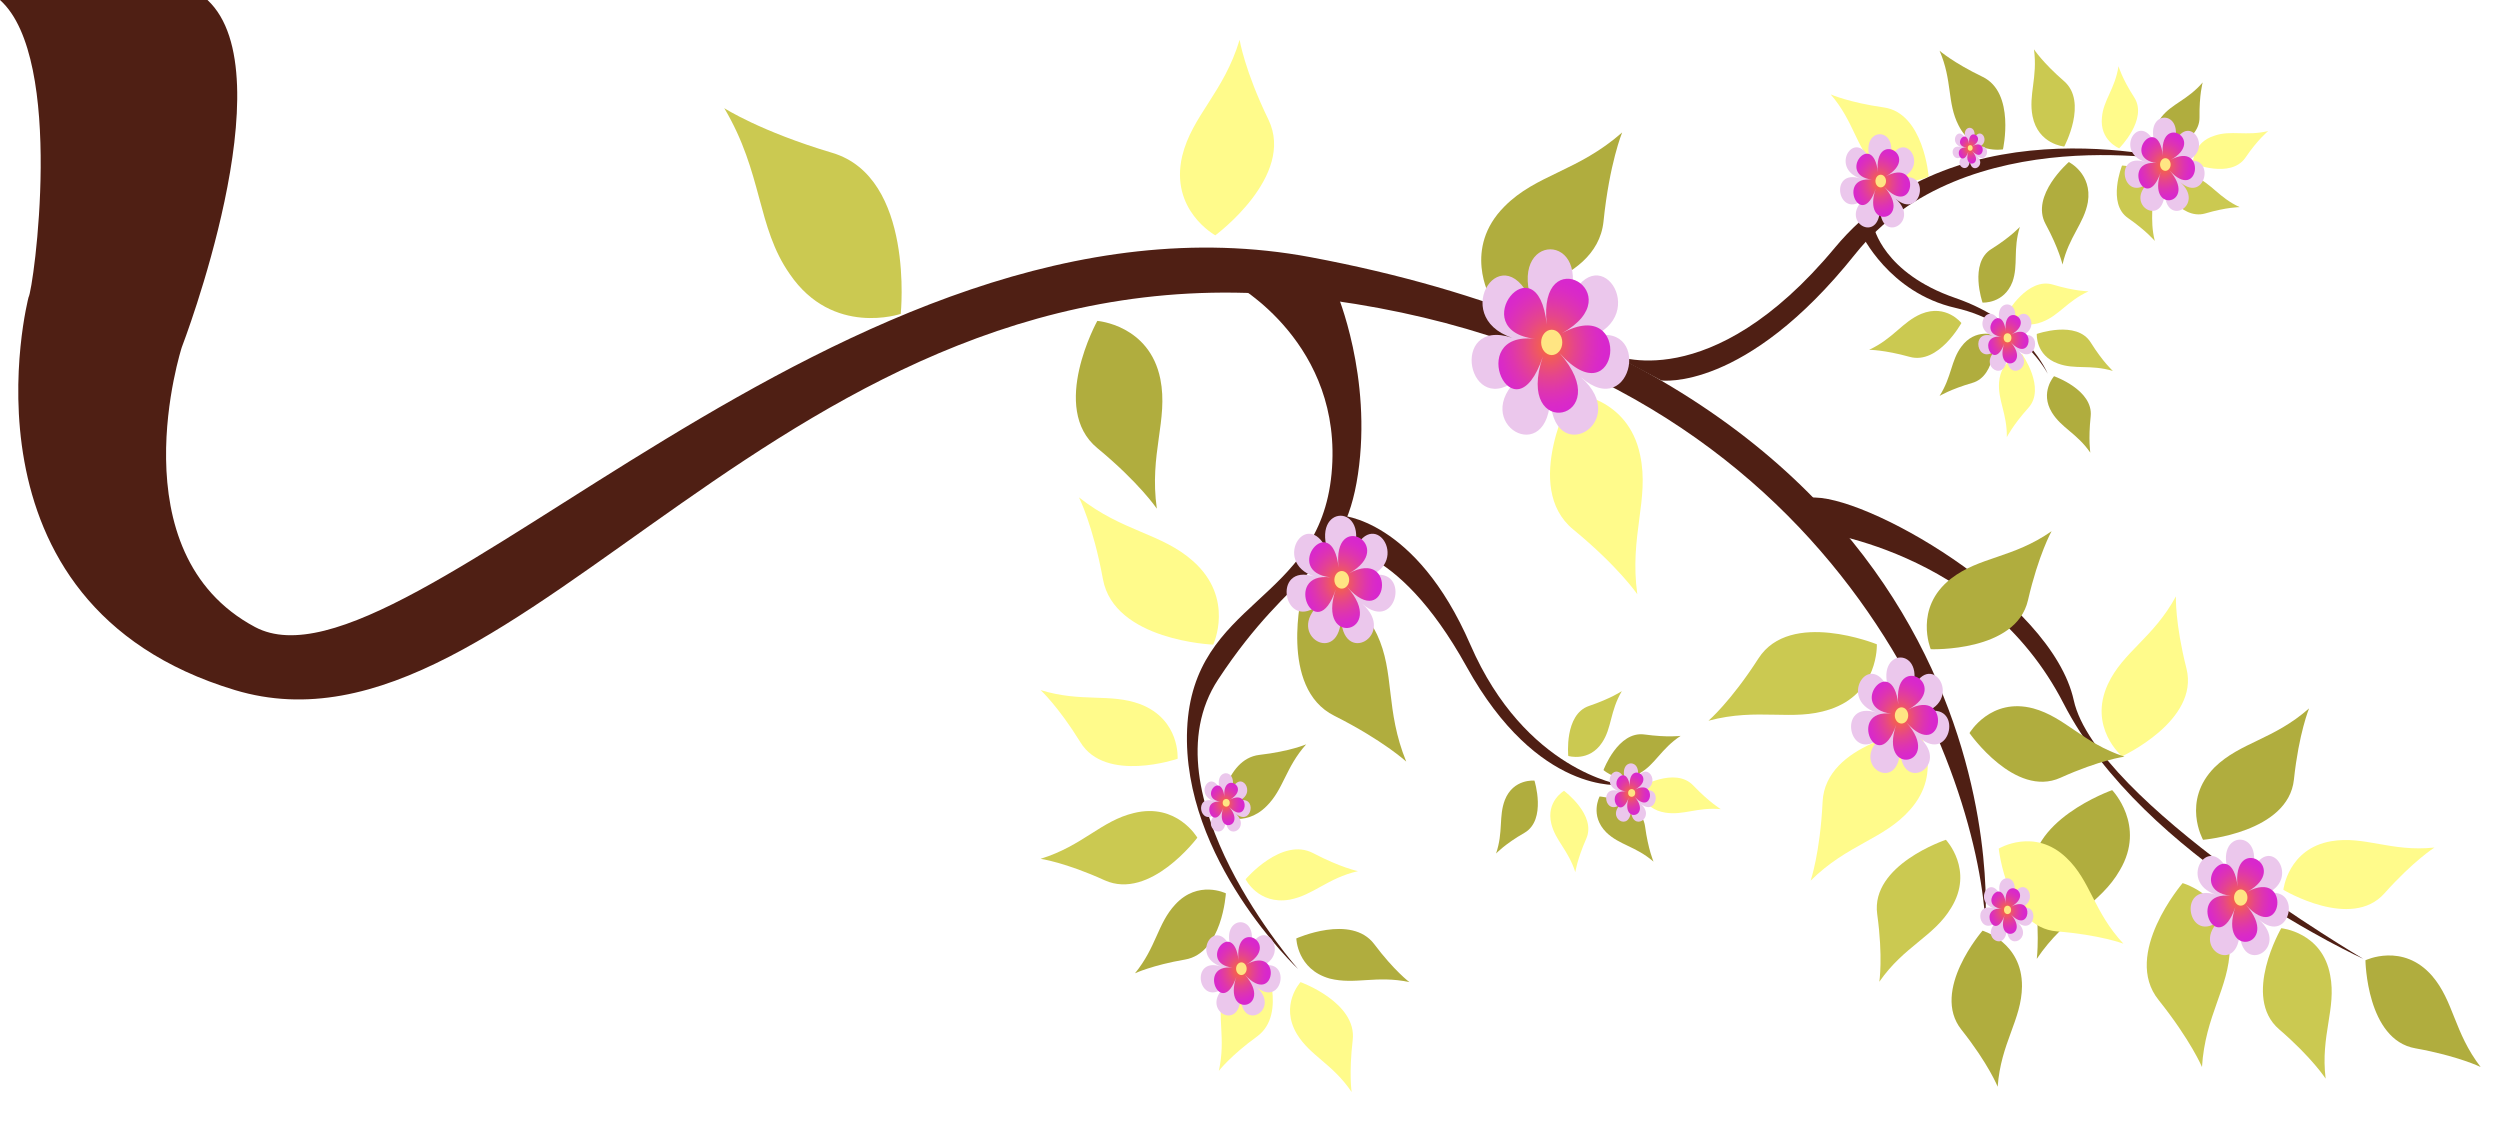 <?xml version="1.0" encoding="UTF-8"?> <svg xmlns="http://www.w3.org/2000/svg" xmlns:xlink="http://www.w3.org/1999/xlink" version="1.1" id="Слой_1" x="0px" y="0px" viewBox="0 0 709.7 324" style="enable-background:new 0 0 709.7 324;" xml:space="preserve"> <style type="text/css"> .st0{fill:#4F1F14;} .st1{fill:#FFFB8B;} .st2{fill:#B0AD3E;} .st3{fill:#CBC951;} .st4{fill:#EBC7EC;} .st5{fill:url(#SVGID_1_);} .st6{fill:#FFE583;} .st7{fill:url(#SVGID_00000002366128677930896300000009900285818830960519_);} .st8{fill:url(#SVGID_00000096036755679569400560000007640199531726570399_);} .st9{fill:url(#SVGID_00000139976491404066956800000013915900379929439628_);} .st10{fill:url(#SVGID_00000025407061604553952310000009533983962567803275_);} .st11{fill:url(#SVGID_00000109742131933806884600000005416569074575436937_);} .st12{fill:url(#SVGID_00000127008268095898902800000001427700316119067058_);} .st13{fill:url(#SVGID_00000111903483520209760880000000507585459507123849_);} .st14{fill:url(#SVGID_00000089541152347984405030000000391644731341334704_);} .st15{fill:url(#SVGID_00000011718521278386617070000012748128197599912843_);} .st16{fill:url(#SVGID_00000172433474207618361170000012298809827748306069_);} .st17{fill:url(#SVGID_00000144312862360703038030000006270758788926824092_);} </style> <path class="st0" d="M350.6,80.7c0,0,30.9,16.9,27.4,53.8s-39.4,35.6-41,72.5s31.5,68.1,31.5,68.1s-44-49.8-22.7-82.2 c21.3-32.4,35.6-30.6,39.7-58.3s-6-51.4-6-51.4L350.6,80.7z"></path> <path class="st0" d="M380.4,146.3c0,0,21.4,0.8,37,36.7c15.6,35.9,42.9,39.8,42.9,39.8s-23.7,3.1-44-33.6 c-20.3-36.6-38.5-34-38.5-34L380.4,146.3z"></path> <path class="st0" d="M457.9,100.7c0,0,27.5,12.3,63-30.4c35.4-42.6,100.2-24.2,100.2-24.2s-63.3-13-94.5,26.1 c-31.2,39.1-55,35.8-55,35.8L457.9,100.7z"></path> <path class="st0" d="M531.9,64.3c0,0,2.6,13.2,23.2,20.3s26.2,21.5,26.2,21.5s-7.3-14.4-26.2-18.7s-26.7-21-26.7-21L531.9,64.3z"></path> <path class="st0" d="M513.7,150.5c0,0,49.4,5,72.1,49.2s85.1,72.5,85.1,72.5s-75.9-44.7-82.2-73.4s-60.1-59.1-74.9-57.5V150.5z"></path> <path class="st1" d="M383.7,310c0,0-0.8-5.3,0.3-14.7c1.3-10.7-14.8-16.5-14.8-16.5s-6,6.5-1,14.8C372,299.8,378.3,302,383.7,310z"></path> <path class="st1" d="M346,304c0,0,3.3-4.3,10.9-9.8c8.7-6.4,1.9-22,1.9-22s-8.8,0.1-11.5,9.4C345.3,288.6,348.1,294.6,346,304z"></path> <path class="st2" d="M322.2,276.3c0,0,4.9-2.3,14.2-3.9c10.6-1.8,11.6-18.8,11.6-18.8s-7.9-3.9-14.4,3.2 C328.6,262.2,328.3,268.8,322.2,276.3z"></path> <path class="st2" d="M400.1,278.8c0,0-4.3-3.2-10-10.8c-6.5-8.6-22.1-1.6-22.1-1.6s0.2,8.8,9.5,11.4 C384.7,279.6,390.7,276.8,400.1,278.8z"></path> <path class="st1" d="M385.5,247.3c0,0-4.9-1-12.7-5.1c-8.9-4.7-19.2,7.4-19.2,7.4s3.6,7.3,12.5,5.8 C372.9,254.1,376.8,249.3,385.5,247.3z"></path> <path class="st3" d="M295.4,243.8c0,0,7,1,18.2,6.1c12.9,5.8,26.3-12.1,26.3-12.1s-5.8-10-18-7C312.6,233,307.4,240.1,295.4,243.8z"></path> <path class="st1" d="M295.4,195.9c0,0,5,4.6,11.3,14.8c7.1,11.7,27.6,4.7,27.6,4.7s0.8-11.1-10.6-15.5 C315,196.7,307.1,199.5,295.4,195.9z"></path> <path class="st1" d="M306.3,141.2c0,0,4,7.9,6.8,23.2c3.2,17.5,31.3,18.6,31.3,18.6s6.2-13.1-5.7-23.7 C329.7,151.3,318.7,151,306.3,141.2z"></path> <path class="st2" d="M370.8,211.3c0,0-4.6,2-13.3,3c-10,1.2-11.5,17-11.5,17s7.2,3.9,13.5-2.4C364.4,224.1,364.9,217.9,370.8,211.3z "></path> <path class="st2" d="M704.2,302.9c0,0-6.3-3.1-18.5-5.3c-13.9-2.4-14.2-25-14.2-25s10.6-5.1,18.9,4.4 C696.6,284.2,696.6,293,704.2,302.9z"></path> <path class="st3" d="M660.2,306.2c0,0-3.8-5.9-13.2-14c-10.7-9.2,0.6-28.7,0.6-28.7s11.7,1.1,13.9,13.4 C663.3,286.3,658.7,293.9,660.2,306.2z"></path> <path class="st3" d="M625.1,302.9c0,0-3.2-7.6-12.3-19c-10.5-13,6.8-33.2,6.8-33.2s13.4,3.7,13.4,18.5 C632.8,280.4,626,288.2,625.1,302.9z"></path> <path class="st1" d="M691.1,240.6c0,0-5.9,3.7-14.2,13c-9.4,10.6-28.7-1-28.7-1s1.3-11.7,13.6-13.8 C671.2,237.2,678.7,241.9,691.1,240.6z"></path> <path class="st2" d="M655.5,201.1c0,0-2.9,7-4.3,20.2c-1.6,15.1-25.8,17.1-25.8,17.1s-6.2-11,3.3-20.6 C636,210.7,645.4,210,655.5,201.1z"></path> <path class="st2" d="M578.2,272.2c0,0,1.1-8.2-1.1-22.6c-2.5-16.5,22.5-25.3,22.5-25.3s9.7,10,2.2,22.7 C596.3,256.7,586.4,260,578.2,272.2z"></path> <path class="st1" d="M617.7,169.3c0,0-0.3,7.5,3,20.5c3.7,14.8-18.3,24.9-18.3,24.9s-9.7-8.2-4-20.5 C602.7,185,611.3,181.1,617.7,169.3z"></path> <path class="st1" d="M643.9,37.2c0,0-2.9,2.3-6.5,7.6c-4.2,6-14.9,1.6-14.9,1.6s-0.1-6,6.2-7.9C633.4,36.9,637.6,38.7,643.9,37.2z"></path> <path class="st2" d="M625.3,23.4c0,0-1,3.5-0.9,9.9c0.1,7.3-11.2,10-11.2,10s-3.6-4.8,0.4-10.1C616.6,29.4,621,28.4,625.3,23.4z"></path> <path class="st1" d="M601.4,18.8c0,0,1,3.5,4.5,8.9c3.9,6.2-4.3,14.4-4.3,14.4s-5.6-2.2-4.9-8.8C597.1,28.4,600.4,25.3,601.4,18.8z"></path> <path class="st3" d="M635.8,58.8c0,0-3.7,0-9.8,1.8c-7,2-12.6-8.1-12.6-8.1s3.7-4.7,9.8-2.3C627.8,52.1,629.9,56.1,635.8,58.8z"></path> <path class="st3" d="M577.4,14c0,0,2.5,3.8,8.5,9c6.9,5.9,0.1,18.6,0.1,18.6s-7.4-0.6-9-8.6C575.8,26.9,578.5,22,577.4,14z"></path> <path class="st2" d="M550.6,14.4c0,0,3.9,3.4,12.2,7.4c9.4,4.5,5.8,20.6,5.8,20.6s-8.4,1.5-12.6-6.8 C552.7,29.2,554.3,22.9,550.6,14.4z"></path> <path class="st1" d="M519.7,26.8c0,0,5.2,2.3,15.1,3.7c11.3,1.6,12.7,19.6,12.7,19.6s-8.2,4.3-15.3-3 C526.8,41.5,526.3,34.5,519.7,26.8z"></path> <path class="st3" d="M611.7,68.4c0,0-2.3-2.8-7.6-6.5c-6-4.1-1.7-14.9-1.7-14.9s6-0.1,8,6.1C611.8,57.8,610.1,62,611.7,68.4z"></path> <path class="st2" d="M585.5,75.1c0,0-1-4.5-4.8-11.5c-4.4-8.1,6.6-17.6,6.6-17.6s6.7,3.3,5.4,11.4C591.6,63.5,587.3,67.2,585.5,75.1 z"></path> <path class="st2" d="M593.4,128.5c0,0-0.6-3.7,0.1-10.3c0.8-7.5-10.4-11.4-10.4-11.4s-4.1,4.6-0.6,10.3 C585.2,121.5,589.6,123,593.4,128.5z"></path> <path class="st1" d="M569.7,124.1c0,0,1.7-3.4,6.1-8.3c5.1-5.6-1.8-15.3-1.8-15.3s-6,1.3-6.5,8C567.1,113.6,569.8,117.4,569.7,124.1 z"></path> <path class="st2" d="M550.6,112.4c0,0,3.1-1.9,9.3-3.7c7-2,6.4-13.6,6.4-13.6s-5.6-2-9.5,3.3C553.8,102.4,554.1,106.9,550.6,112.4z"></path> <path class="st3" d="M599.8,105.3c0,0-2.8-2.5-6.3-8.1c-4-6.4-15.3-2.4-15.3-2.4s-0.4,6.1,6,8.4C589,105,593.4,103.4,599.8,105.3z"></path> <path class="st1" d="M592.9,82.7c0,0-3.8,0-10.1-1.9c-7.2-2.2-13.1,8.2-13.1,8.2s3.7,4.9,10,2.4C584.5,89.6,586.8,85.5,592.9,82.7z"></path> <path class="st3" d="M530.6,99.3c0,0,4.3,0,11.5,2c8.2,2.3,14.7-9.6,14.7-9.6s-4.3-5.5-11.4-2.6C540,91.4,537.5,96.1,530.6,99.3z"></path> <path class="st2" d="M573.4,64.4c0,0-2.5,2.8-8.1,6.3c-6.4,4-2.5,15.2-2.5,15.2s6.1,0.4,8.5-5.9C573,75.2,571.4,70.8,573.4,64.4z"></path> <path class="st2" d="M399.2,216.2c0,0-6.5-6-20.4-13c-15.9-7.9-9.1-35.2-9.1-35.2s14.3-2.3,21.2,12.1 C396,190.9,393.2,201.5,399.2,216.2z"></path> <path class="st2" d="M567.1,308.5c0,0-2.6-6.5-10.3-16.2c-8.8-11.1,6-28.1,6-28.1s11.3,3.3,11.2,15.8 C573.9,289.5,568,296,567.1,308.5z"></path> <path class="st3" d="M533.5,278.7c0,0,1.1-6.9-0.6-19.2c-1.9-14,19.5-21.1,19.5-21.1s8.1,8.6,1.5,19.3 C549,265.9,540.6,268.5,533.5,278.7z"></path> <path class="st1" d="M514,250c0,0,2.7-7.8,3.4-22.4c0.8-16.7,27.1-20.4,27.1-20.4s7.5,11.7-2.3,22.7 C534.8,238.3,524.5,239.6,514,250z"></path> <path class="st3" d="M485,204.6c0,0,6.3-5.4,14.2-17.7c9-14,33.6-4,33.6-4s0.6,13.9-13.4,18.5C508.8,204.9,499.2,200.8,485,204.6z"></path> <path class="st1" d="M602.8,267.9c0,0-6.5-2.5-18.9-3.5c-14.1-1.1-16.5-23.5-16.5-23.5s10.1-6.1,19.2,2.6 C593.5,250,594.3,258.8,602.8,267.9z"></path> <path class="st2" d="M603.1,214.8c0,0-6.9,0.9-18.2,6c-12.9,5.8-25.8-12.7-25.8-12.7s6-10.2,18.1-7 C586.3,203.6,591.2,210.9,603.1,214.8z"></path> <path class="st2" d="M582.4,150.8c0,0-3.7,6.6-6.7,19.6c-3.4,14.8-27.6,13.9-27.6,13.9s-4.9-11.7,5.7-20 C561.9,158,571.4,158.5,582.4,150.8z"></path> <path class="st1" d="M488.5,229.7c0,0-3.2-1.9-7.8-6.7c-5.2-5.5-15.4,0.6-15.4,0.6s0.8,6.1,7.5,7.1 C477.9,231.5,481.8,229.1,488.5,229.7z"></path> <path class="st2" d="M469.4,244.6c0,0-1.5-3.4-2.4-10c-1-7.5-12.9-8.5-12.9-8.5s-2.9,5.4,1.9,10.2 C459.7,239.9,464.3,240.2,469.4,244.6z"></path> <path class="st1" d="M447.2,247.6c0,0,0.5-3.6,3.1-9.5c3-6.7-6.3-13.6-6.3-13.6s-5.2,3-3.6,9.4C441.6,238.7,445.2,241.3,447.2,247.6 z"></path> <path class="st2" d="M477.1,208.9c0,0-3.7,0.5-10.3-0.4c-7.5-1-11.6,10.1-11.6,10.1s4.5,4.2,10.3,0.9 C469.9,217,471.5,212.6,477.1,208.9z"></path> <path class="st3" d="M460.4,196.2c0,0-3.1,2.1-9.3,4.2c-7.1,2.4-5.9,14.2-5.9,14.2s5.9,1.8,9.6-3.8C457.6,206.6,457,202,460.4,196.2 z"></path> <path class="st2" d="M424.7,242.3c0,0,2.5-2.7,8.1-5.9c6.3-3.7,2.8-14.8,2.8-14.8s-6-0.6-8.4,5.5 C425.4,231.8,426.8,236.1,424.7,242.3z"></path> <path class="st1" d="M351.9,11.3c0,0,1.4,8.7,8.2,22.7c7.7,16-15.1,32.8-15.1,32.8s-13-7.1-9.4-22.5 C338.4,32.8,347.4,26.3,351.9,11.3z"></path> <path class="st2" d="M460.5,37.6c0,0-3.6,8.7-5.3,25.3c-2,18.9-32.2,21.4-32.2,21.4s-7.8-13.8,4.1-25.7 C436.1,49.5,447.9,48.7,460.5,37.6z"></path> <path class="st3" d="M205.6,30.7c0,0,10.2,6.6,30.7,12.7c23.4,7,19.4,45.7,19.4,45.7s-19.3,6.6-31.5-11.3 C214.8,64.4,216.6,49.2,205.6,30.7z"></path> <path class="st1" d="M464.8,168.7c0,0-5.3-7.8-18.2-18.4c-14.7-12.1-0.2-38.7-0.2-38.7s15.8,1.1,19.2,17.6 C468.3,141.8,462.5,152.1,464.8,168.7z"></path> <path class="st2" d="M328.4,144.4c0,0-4.9-7.3-16.9-17.2c-13.7-11.3,0-36.1,0-36.1s14.8,1.1,17.9,16.5 C331.7,119.2,326.2,128.8,328.4,144.4z"></path> <path class="st0" d="M372,73C240,48.3,115.2,200.8,72.4,178c-39.6-21.1-20.8-79.4-20.8-79.4S81.5,21,58.9,0H0 c18.6,16.6,9.5,82.3,8.1,84.4c0,0-22.7,87,58.6,111.5s155-128.6,304.4-111.5s190.2,134,192.5,177.6C563.5,262,576.4,111.3,372,73z"></path> <g> <g> <path class="st4" d="M638.9,248.4c5.1-13.4-11.1-13.4-6,0c-5.1-13.4-15.3,1.8-3.8,5.6c-11.5-3.8-7.9,15.1,1.3,7 c-9.2,8.1,5.4,16.5,5.4,3.1c0,13.4,14.7,5,5.4-3.1c9.2,8.1,12.9-10.9,1.3-7C654.1,250.2,644,235,638.9,248.4z"></path> </g> <g> <radialGradient id="SVGID_1_" cx="398.545" cy="-303.783" r="11.563" gradientTransform="matrix(0.403 0.895 -0.75 0.482 247.163 45.004)" gradientUnits="userSpaceOnUse"> <stop offset="0" style="stop-color:#F86E33"></stop> <stop offset="0.194" style="stop-color:#F05B5B"></stop> <stop offset="0.457" style="stop-color:#E5458C"></stop> <stop offset="0.689" style="stop-color:#DE35AF"></stop> <stop offset="0.877" style="stop-color:#DA2BC5"></stop> <stop offset="1" style="stop-color:#D827CD"></stop> </radialGradient> <path class="st5" d="M637.9,253.2c12.8-7-4.4-16.9-2.7-1.5c-1.7-15.3-14.8,1-2,2.6c-12.8-1.5-3.8,18.5,1.4,3.1 c-5.2,15.3,13.5,11.3,2.9-0.6C648.1,268.7,650.7,246.2,637.9,253.2z"></path> </g> <ellipse class="st6" cx="636.1" cy="254.8" rx="1.9" ry="2.3"></ellipse> </g> <g> <g> <path class="st4" d="M542.5,196.7c5.1-13.4-11.1-13.4-6,0c-5.1-13.4-15.3,1.8-3.8,5.6c-11.5-3.8-7.9,15.1,1.3,7 c-9.2,8.1,5.4,16.5,5.4,3.1c0,13.4,14.7,5,5.4-3.1c9.2,8.1,12.9-10.9,1.3-7C557.8,198.5,547.7,183.3,542.5,196.7z"></path> </g> <g> <radialGradient id="SVGID_00000086657439312435190070000009493267468886236853_" cx="300.164" cy="-228.234" r="11.563" gradientTransform="matrix(0.403 0.895 -0.75 0.482 247.163 45.004)" gradientUnits="userSpaceOnUse"> <stop offset="0" style="stop-color:#F86E33"></stop> <stop offset="0.194" style="stop-color:#F05B5B"></stop> <stop offset="0.457" style="stop-color:#E5458C"></stop> <stop offset="0.689" style="stop-color:#DE35AF"></stop> <stop offset="0.877" style="stop-color:#DA2BC5"></stop> <stop offset="1" style="stop-color:#D827CD"></stop> </radialGradient> <path style="fill:url(#SVGID_00000086657439312435190070000009493267468886236853_);" d="M541.6,201.5c12.8-7-4.4-16.9-2.7-1.5 c-1.7-15.3-14.8,1-2,2.6c-12.8-1.5-3.8,18.5,1.4,3.1c-5.2,15.3,13.5,11.3,2.9-0.6C551.8,217,554.3,194.5,541.6,201.5z"></path> </g> <ellipse class="st6" cx="539.8" cy="203.1" rx="1.9" ry="2.3"></ellipse> </g> <g> <g> <path class="st4" d="M571.4,254.8c2.8-7.3-6.1-7.3-3.3,0c-2.8-7.3-8.3,1-2,3.1c-6.3-2.1-4.3,8.2,0.7,3.8c-5,4.4,2.9,9,2.9,1.7 c0,7.3,8,2.7,2.9-1.7c5,4.4,7-5.9,0.7-3.8C579.7,255.7,574.2,247.5,571.4,254.8z"></path> </g> <g> <radialGradient id="SVGID_00000106116180478719803100000010317999328312433840_" cx="364.508" cy="-234.01" r="6.288" gradientTransform="matrix(0.403 0.895 -0.75 0.482 247.163 45.004)" gradientUnits="userSpaceOnUse"> <stop offset="0" style="stop-color:#F86E33"></stop> <stop offset="0.194" style="stop-color:#F05B5B"></stop> <stop offset="0.457" style="stop-color:#E5458C"></stop> <stop offset="0.689" style="stop-color:#DE35AF"></stop> <stop offset="0.877" style="stop-color:#DA2BC5"></stop> <stop offset="1" style="stop-color:#D827CD"></stop> </radialGradient> <path style="fill:url(#SVGID_00000106116180478719803100000010317999328312433840_);" d="M570.9,257.4c6.9-3.8-2.4-9.2-1.5-0.8 c-0.9-8.3-8,0.6-1.1,1.4c-6.9-0.8-2,10,0.8,1.7c-2.8,8.3,7.4,6.1,1.6-0.3C576.4,265.8,577.8,253.6,570.9,257.4z"></path> </g> <ellipse class="st6" cx="569.9" cy="258.3" rx="1" ry="1.2"></ellipse> </g> <g> <g> <path class="st4" d="M571.5,92.2c3-7.7-6.4-7.7-3.5,0c-3-7.7-8.8,1-2.2,3.2c-6.7-2.2-4.6,8.7,0.8,4c-5.3,4.7,3.1,9.5,3.1,1.8 c0,7.7,8.5,2.9,3.1-1.8c5.3,4.7,7.4-6.3,0.8-4C580.3,93.2,574.4,84.5,571.5,92.2z"></path> </g> <g> <radialGradient id="SVGID_00000028321114524042808230000014216208419580615840_" cx="223.935" cy="-309.647" r="6.675" gradientTransform="matrix(0.403 0.895 -0.75 0.482 247.163 45.004)" gradientUnits="userSpaceOnUse"> <stop offset="0" style="stop-color:#F86E33"></stop> <stop offset="0.194" style="stop-color:#F05B5B"></stop> <stop offset="0.457" style="stop-color:#E5458C"></stop> <stop offset="0.689" style="stop-color:#DE35AF"></stop> <stop offset="0.877" style="stop-color:#DA2BC5"></stop> <stop offset="1" style="stop-color:#D827CD"></stop> </radialGradient> <path style="fill:url(#SVGID_00000028321114524042808230000014216208419580615840_);" d="M570.9,95c7.4-4.1-2.5-9.7-1.5-0.9 c-1-8.9-8.5,0.6-1.2,1.5c-7.4-0.9-2.2,10.7,0.8,1.8c-3,8.9,7.8,6.5,1.7-0.4C576.8,103.9,578.3,90.9,570.9,95z"></path> </g> <ellipse class="st6" cx="569.9" cy="95.9" rx="1.1" ry="1.3"></ellipse> </g> <g> <g> <path class="st4" d="M616.9,41.5c4.1-10.8-9-10.8-4.9,0c-4.1-10.8-12.3,1.4-3,4.5c-9.3-3.1-6.4,12.2,1.1,5.7 c-7.5,6.5,4.4,13.3,4.4,2.5c0,10.8,11.8,4,4.4-2.5c7.5,6.5,10.4-8.8,1.1-5.7C629.3,43,621.1,30.7,616.9,41.5z"></path> </g> <g> <radialGradient id="SVGID_00000005980222239760658390000008071931462073719970_" cx="206.338" cy="-378.788" r="9.331" gradientTransform="matrix(0.403 0.895 -0.75 0.482 247.163 45.004)" gradientUnits="userSpaceOnUse"> <stop offset="0" style="stop-color:#F86E33"></stop> <stop offset="0.194" style="stop-color:#F05B5B"></stop> <stop offset="0.457" style="stop-color:#E5458C"></stop> <stop offset="0.689" style="stop-color:#DE35AF"></stop> <stop offset="0.877" style="stop-color:#DA2BC5"></stop> <stop offset="1" style="stop-color:#D827CD"></stop> </radialGradient> <path style="fill:url(#SVGID_00000005980222239760658390000008071931462073719970_);" d="M616.2,45.4c10.3-5.7-3.5-13.6-2.2-1.2 c-1.4-12.4-11.9,0.8-1.7,2.1c-10.3-1.2-3,14.9,1.1,2.5c-4.2,12.4,10.9,9.1,2.4-0.5C624.4,57.9,626.5,39.7,616.2,45.4z"></path> </g> <ellipse class="st6" cx="614.7" cy="46.7" rx="1.5" ry="1.8"></ellipse> </g> <g> <g> <path class="st4" d="M560.2,39.8c1.8-4.7-3.9-4.7-2.1,0c-1.8-4.7-5.3,0.6-1.3,2c-4-1.3-2.7,5.2,0.5,2.4c-3.2,2.8,1.9,5.7,1.9,1.1 c0,4.7,5.1,1.7,1.9-1.1c3.2,2.8,4.5-3.8,0.5-2.4C565.5,40.4,562,35.1,560.2,39.8z"></path> </g> <g> <radialGradient id="SVGID_00000145740451861853163130000007640931783899548086_" cx="171.256" cy="-323.959" r="4.011" gradientTransform="matrix(0.403 0.895 -0.75 0.482 247.163 45.004)" gradientUnits="userSpaceOnUse"> <stop offset="0" style="stop-color:#F86E33"></stop> <stop offset="0.194" style="stop-color:#F05B5B"></stop> <stop offset="0.457" style="stop-color:#E5458C"></stop> <stop offset="0.689" style="stop-color:#DE35AF"></stop> <stop offset="0.877" style="stop-color:#DA2BC5"></stop> <stop offset="1" style="stop-color:#D827CD"></stop> </radialGradient> <path style="fill:url(#SVGID_00000145740451861853163130000007640931783899548086_);" d="M559.9,41.5c4.4-2.4-1.5-5.9-0.9-0.5 c-0.6-5.3-5.1,0.4-0.7,0.9c-4.4-0.5-1.3,6.4,0.5,1.1c-1.8,5.3,4.7,3.9,1-0.2C563.4,46.8,564.3,39,559.9,41.5z"></path> </g> <ellipse class="st6" cx="559.3" cy="42" rx="0.7" ry="0.8"></ellipse> </g> <g> <g> <path class="st4" d="M536.1,46.2c4.1-10.8-9-10.8-4.9,0c-4.1-10.8-12.3,1.4-3,4.5c-9.3-3.1-6.4,12.2,1.1,5.7 c-7.5,6.5,4.4,13.3,4.4,2.5c0,10.8,11.8,4,4.4-2.5c7.5,6.5,10.4-8.8,1.1-5.7C548.4,47.6,540.2,35.4,536.1,46.2z"></path> </g> <g> <radialGradient id="SVGID_00000014595934906641181070000011025468495307482756_" cx="165.392" cy="-292.991" r="9.331" gradientTransform="matrix(0.403 0.895 -0.75 0.482 247.163 45.004)" gradientUnits="userSpaceOnUse"> <stop offset="0" style="stop-color:#F86E33"></stop> <stop offset="0.194" style="stop-color:#F05B5B"></stop> <stop offset="0.457" style="stop-color:#E5458C"></stop> <stop offset="0.689" style="stop-color:#DE35AF"></stop> <stop offset="0.877" style="stop-color:#DA2BC5"></stop> <stop offset="1" style="stop-color:#D827CD"></stop> </radialGradient> <path style="fill:url(#SVGID_00000014595934906641181070000011025468495307482756_);" d="M535.3,50.1c10.3-5.7-3.5-13.6-2.2-1.2 c-1.4-12.4-11.9,0.8-1.7,2.1c-10.3-1.2-3,14.9,1.1,2.5c-4.2,12.4,10.9,9.1,2.4-0.5C543.6,62.5,545.6,44.4,535.3,50.1z"></path> </g> <ellipse class="st6" cx="533.9" cy="51.4" rx="1.5" ry="1.8"></ellipse> </g> <g> <g> <path class="st4" d="M354.6,269.9c4.1-10.8-9-10.8-4.9,0c-4.1-10.8-12.3,1.4-3,4.5c-9.3-3.1-6.4,12.2,1.1,5.7 c-7.5,6.5,4.4,13.3,4.4,2.5c0,10.8,11.8,4,4.4-2.5c7.5,6.5,10.4-8.8,1.1-5.7C366.9,271.3,358.7,259,354.6,269.9z"></path> </g> <g> <radialGradient id="SVGID_00000174573878395239696500000013888466967808899501_" cx="258.071" cy="-1.03" r="9.331" gradientTransform="matrix(0.403 0.895 -0.75 0.482 247.163 45.004)" gradientUnits="userSpaceOnUse"> <stop offset="0" style="stop-color:#F86E33"></stop> <stop offset="0.194" style="stop-color:#F05B5B"></stop> <stop offset="0.457" style="stop-color:#E5458C"></stop> <stop offset="0.689" style="stop-color:#DE35AF"></stop> <stop offset="0.877" style="stop-color:#DA2BC5"></stop> <stop offset="1" style="stop-color:#D827CD"></stop> </radialGradient> <path style="fill:url(#SVGID_00000174573878395239696500000013888466967808899501_);" d="M353.8,273.8c10.3-5.7-3.5-13.6-2.2-1.2 c-1.4-12.4-11.9,0.8-1.7,2.1c-10.3-1.2-3,14.9,1.1,2.5c-4.2,12.4,10.9,9.1,2.4-0.5C362.1,286.2,364.1,268.1,353.8,273.8z"></path> </g> <ellipse class="st6" cx="352.4" cy="275" rx="1.5" ry="1.8"></ellipse> </g> <g> <g> <path class="st4" d="M349.5,224.6c2.6-6.8-5.6-6.8-3,0c-2.6-6.8-7.7,0.9-1.9,2.8c-5.8-1.9-4,7.6,0.7,3.5c-4.7,4.1,2.7,8.4,2.7,1.6 c0,6.8,7.4,2.5,2.7-1.6c4.7,4.1,6.5-5.5,0.7-3.5C357.2,225.5,352.1,217.8,349.5,224.6z"></path> </g> <g> <radialGradient id="SVGID_00000086670273709692757850000013692106896354654088_" cx="214.711" cy="-18.793" r="5.85" gradientTransform="matrix(0.403 0.895 -0.75 0.482 247.163 45.004)" gradientUnits="userSpaceOnUse"> <stop offset="0" style="stop-color:#F86E33"></stop> <stop offset="0.194" style="stop-color:#F05B5B"></stop> <stop offset="0.457" style="stop-color:#E5458C"></stop> <stop offset="0.689" style="stop-color:#DE35AF"></stop> <stop offset="0.877" style="stop-color:#DA2BC5"></stop> <stop offset="1" style="stop-color:#D827CD"></stop> </radialGradient> <path style="fill:url(#SVGID_00000086670273709692757850000013692106896354654088_);" d="M349,227.1c6.5-3.6-2.2-8.5-1.4-0.8 c-0.9-7.8-7.5,0.5-1,1.3c-6.5-0.8-1.9,9.3,0.7,1.6c-2.6,7.8,6.8,5.7,1.5-0.3C354.2,234.9,355.4,223.5,349,227.1z"></path> </g> <ellipse class="st6" cx="348.1" cy="227.9" rx="1" ry="1.1"></ellipse> </g> <g> <g> <path class="st4" d="M464.5,221.8c2.6-6.8-5.6-6.8-3,0c-2.6-6.8-7.7,0.9-1.9,2.8c-5.8-1.9-4,7.6,0.7,3.5c-4.7,4.1,2.7,8.4,2.7,1.6 c0,6.8,7.4,2.5,2.7-1.6c4.7,4.1,6.5-5.5,0.7-3.5C472.3,222.7,467.1,215,464.5,221.8z"></path> </g> <g> <radialGradient id="SVGID_00000121270695455404292990000014126478999306869390_" cx="276.324" cy="-139.123" r="5.85" gradientTransform="matrix(0.403 0.895 -0.75 0.482 247.163 45.004)" gradientUnits="userSpaceOnUse"> <stop offset="0" style="stop-color:#F86E33"></stop> <stop offset="0.194" style="stop-color:#F05B5B"></stop> <stop offset="0.457" style="stop-color:#E5458C"></stop> <stop offset="0.689" style="stop-color:#DE35AF"></stop> <stop offset="0.877" style="stop-color:#DA2BC5"></stop> <stop offset="1" style="stop-color:#D827CD"></stop> </radialGradient> <path style="fill:url(#SVGID_00000121270695455404292990000014126478999306869390_);" d="M464.1,224.2c6.5-3.6-2.2-8.5-1.4-0.8 c-0.9-7.8-7.5,0.5-1,1.3c-6.5-0.8-1.9,9.3,0.7,1.6c-2.6,7.8,6.8,5.7,1.5-0.3C469.2,232.1,470.5,220.7,464.1,224.2z"></path> </g> <ellipse class="st6" cx="463.2" cy="225.1" rx="1" ry="1.1"></ellipse> </g> <g> <g> <path class="st4" d="M444.9,86.9c8.2-21.5-17.8-21.5-9.6,0c-8.2-21.5-24.4,2.9-6,9c-18.4-6.1-12.6,24.2,2.1,11.2 c-14.8,13,8.7,26.5,8.7,5c0,21.5,23.5,8,8.7-5c14.8,13,20.6-17.4,2.1-11.2C469.3,89.7,453.1,65.4,444.9,86.9z"></path> </g> <g> <radialGradient id="SVGID_00000007426703967653014410000010739308884534555526_" cx="153.348" cy="-174.467" r="18.504" gradientTransform="matrix(0.403 0.895 -0.75 0.482 247.163 45.004)" gradientUnits="userSpaceOnUse"> <stop offset="0" style="stop-color:#F86E33"></stop> <stop offset="0.194" style="stop-color:#F05B5B"></stop> <stop offset="0.457" style="stop-color:#E5458C"></stop> <stop offset="0.689" style="stop-color:#DE35AF"></stop> <stop offset="0.877" style="stop-color:#DA2BC5"></stop> <stop offset="1" style="stop-color:#D827CD"></stop> </radialGradient> <path style="fill:url(#SVGID_00000007426703967653014410000010739308884534555526_);" d="M443.4,94.6c20.4-11.3-7-27-4.3-2.5 c-2.7-24.5-23.7,1.7-3.3,4.1c-20.4-2.4-6,29.5,2.2,5c-8.3,24.5,21.6,18.1,4.7-1C459.7,119.3,463.8,83.4,443.4,94.6z"></path> </g> <ellipse class="st6" cx="440.5" cy="97.2" rx="3" ry="3.6"></ellipse> </g> <g> <g> <path class="st4" d="M383.9,157.5c5.6-14.8-12.3-14.8-6.6,0c-5.6-14.8-16.8,2-4.1,6.2c-12.7-4.2-8.7,16.6,1.5,7.7 c-10.2,8.9,6,18.2,6,3.4c0,14.8,16.1,5.5,6-3.4c10.2,8.9,14.2-11.9,1.5-7.7C400.7,159.5,389.6,142.7,383.9,157.5z"></path> </g> <g> <radialGradient id="SVGID_00000020363248107291746700000005262837608024301958_" cx="178.363" cy="-81.776" r="12.728" gradientTransform="matrix(0.403 0.895 -0.75 0.482 247.163 45.004)" gradientUnits="userSpaceOnUse"> <stop offset="0" style="stop-color:#F86E33"></stop> <stop offset="0.194" style="stop-color:#F05B5B"></stop> <stop offset="0.457" style="stop-color:#E5458C"></stop> <stop offset="0.689" style="stop-color:#DE35AF"></stop> <stop offset="0.877" style="stop-color:#DA2BC5"></stop> <stop offset="1" style="stop-color:#D827CD"></stop> </radialGradient> <path style="fill:url(#SVGID_00000020363248107291746700000005262837608024301958_);" d="M382.9,162.8c14-7.7-4.8-18.6-2.9-1.7 c-1.9-16.9-16.3,1.2-2.3,2.8c-14-1.7-4.1,20.3,1.5,3.4c-5.7,16.9,14.9,12.4,3.2-0.7C394.1,179.8,396.9,155.1,382.9,162.8z"></path> </g> <ellipse class="st6" cx="380.9" cy="164.6" rx="2.1" ry="2.5"></ellipse> </g> </svg> 